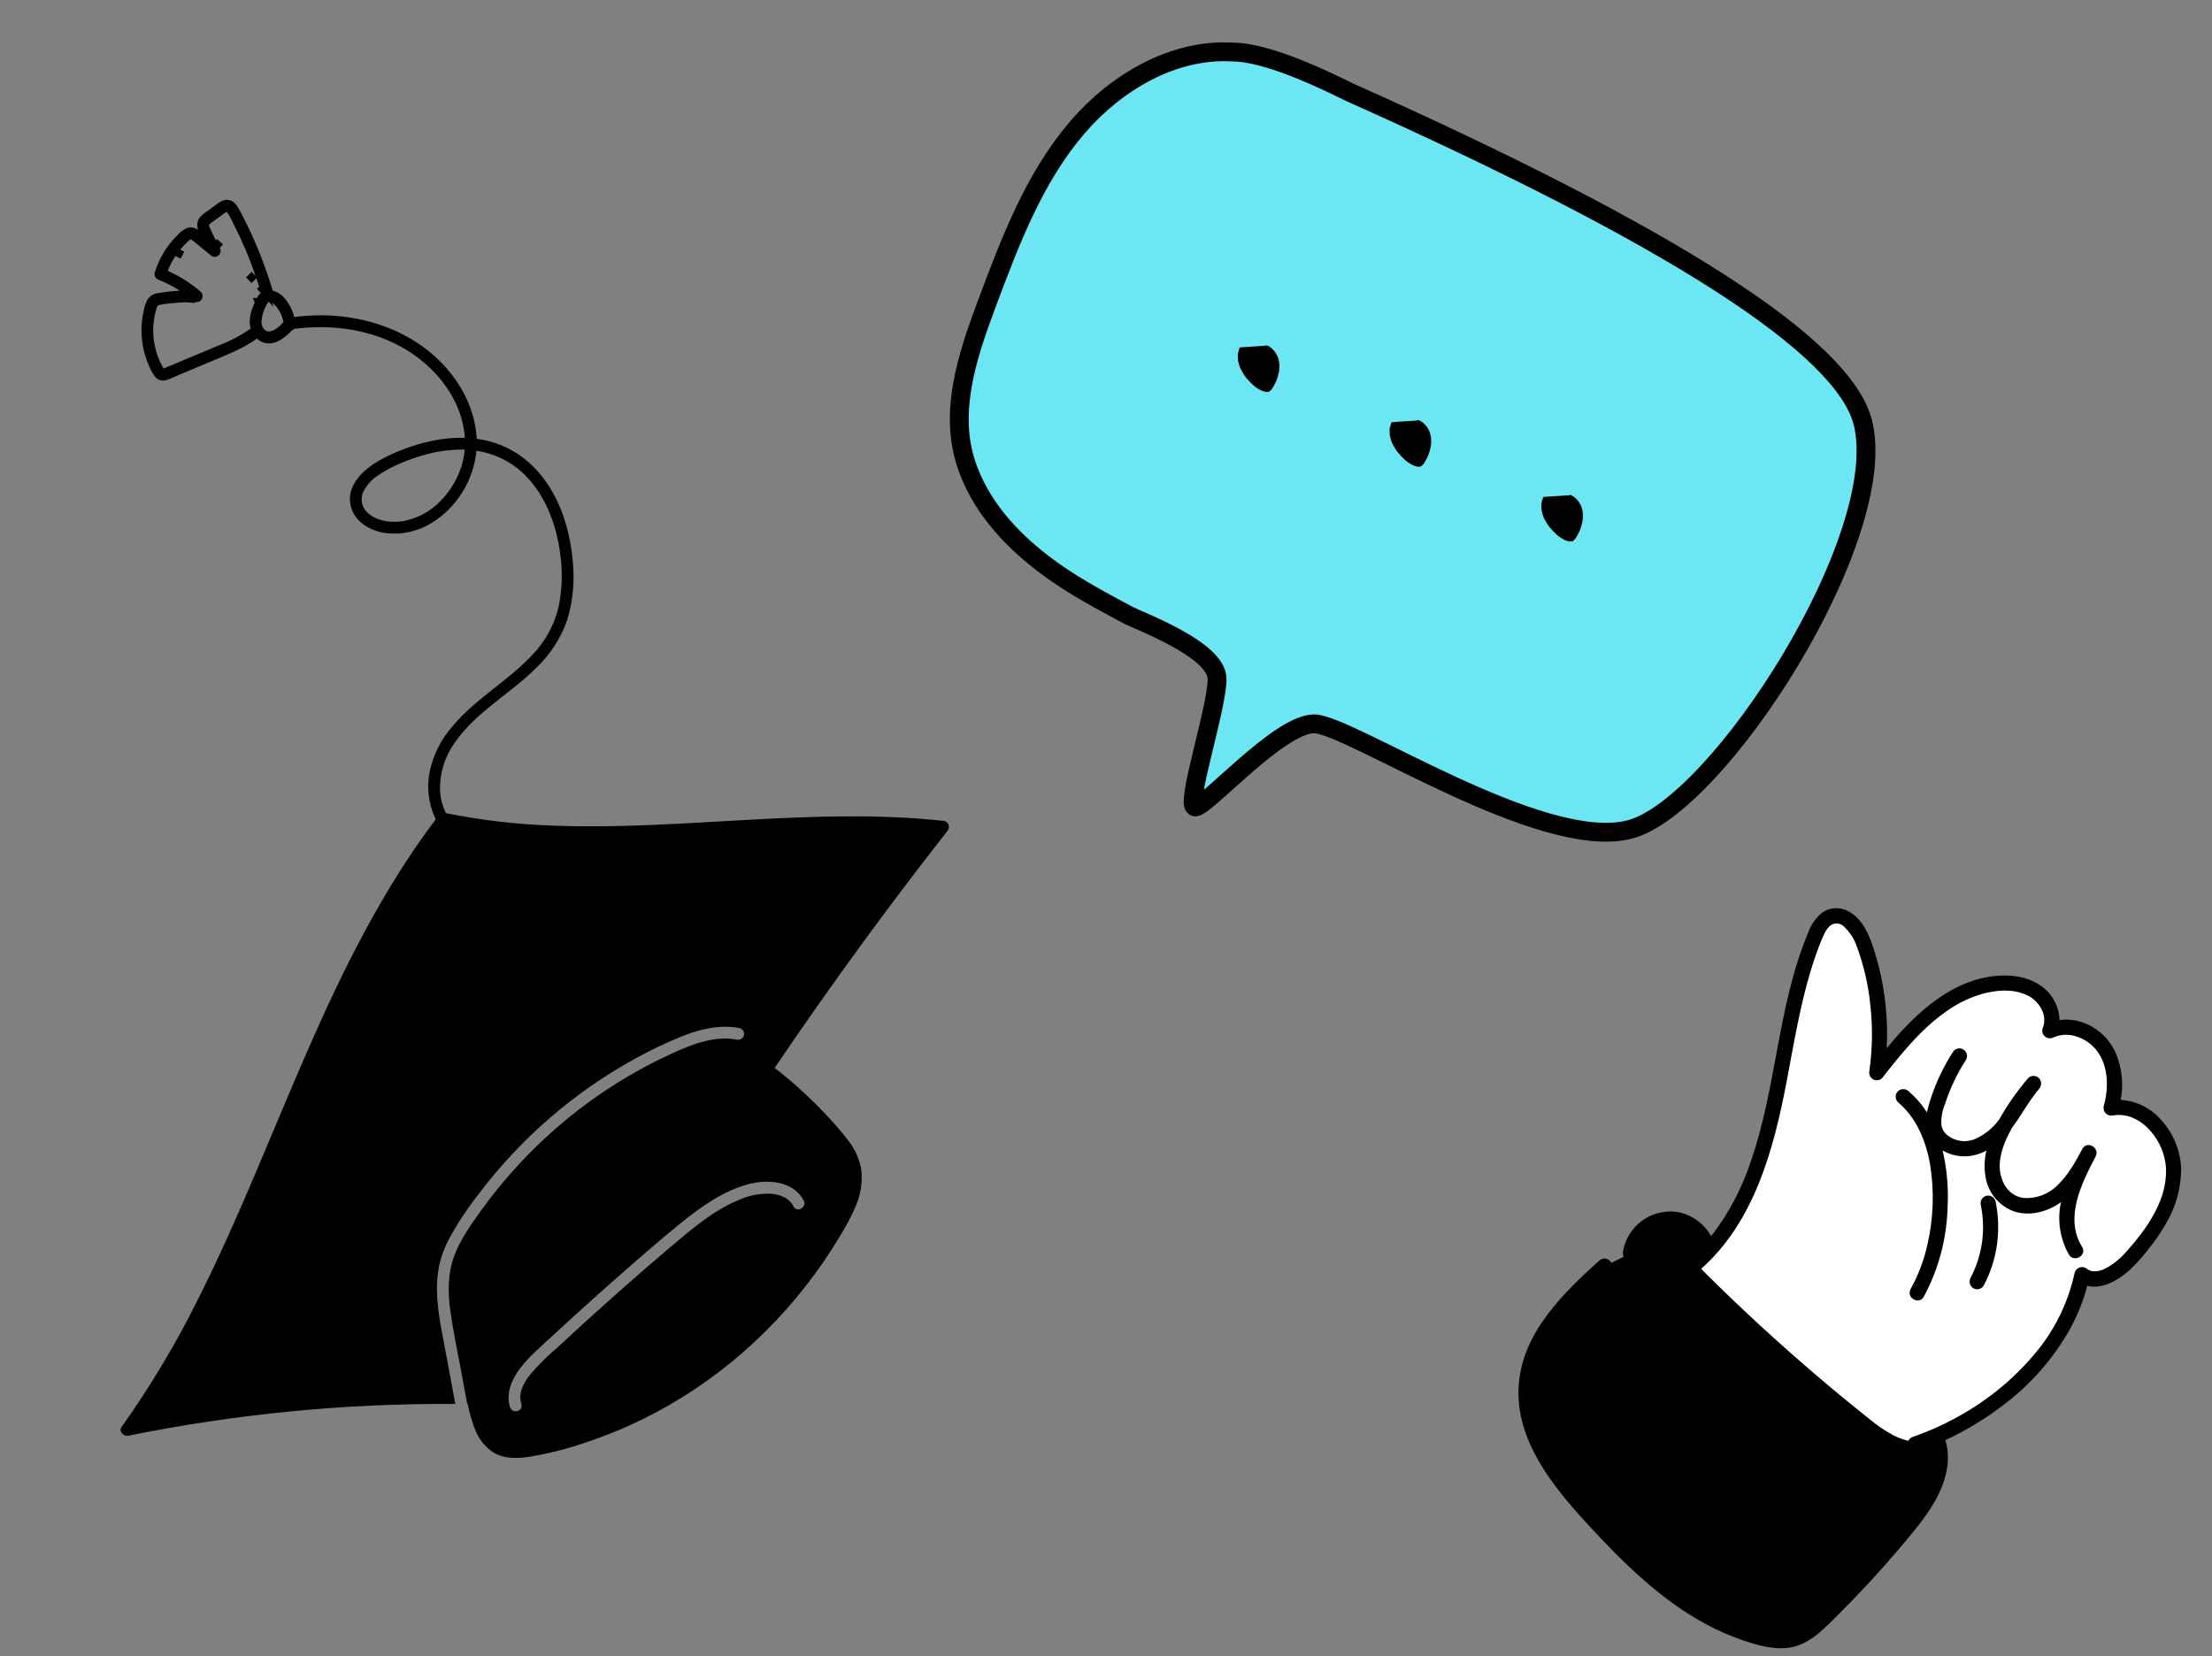 <?xml version="1.0" encoding="UTF-8"?>
<svg xmlns="http://www.w3.org/2000/svg" width="235" height="176" viewBox="0 0 235 176" fill="none">
  <rect x="0" y="0" width="235" height="176" fill="#808080" stroke="none"/>
  <g clip-path="url(#clip0_6616_78937)">
    <path d="M90.921 128.13C91.448 126.925 91.648 125.599 91.502 124.289C91.306 123.162 90.833 122.103 90.127 121.211C89.379 120.232 88.576 119.299 87.722 118.415C86.847 117.482 85.936 116.587 84.989 115.728C84.126 114.947 83.228 114.189 82.297 113.476C85.306 109.033 88.393 104.644 91.558 100.312C94.52 96.257 97.55 92.254 100.646 88.303C100.816 88.119 100.862 87.851 100.767 87.619C100.673 87.386 100.453 87.231 100.205 87.222C93.328 86.48 86.402 86.734 79.51 87.113C72.623 87.491 65.724 87.997 58.822 87.733C54.979 87.611 51.152 87.166 47.38 86.406C46.955 85.564 46.737 84.63 46.745 83.684C46.762 81.964 47.313 80.293 48.32 78.908C50.573 75.631 54.222 73.719 56.985 70.953C58.463 69.544 59.588 67.798 60.269 65.86C60.887 63.783 61.078 61.598 60.829 59.443C60.496 55.887 59.263 52.236 56.736 49.662C55.415 48.314 53.76 47.353 51.946 46.881C51.518 46.771 51.084 46.687 50.646 46.629C50.645 46.613 50.645 46.597 50.644 46.582C50.434 42.897 48.355 39.57 45.547 37.315C42.303 34.71 38.176 33.514 34.07 33.503C33.131 33.505 32.194 33.566 31.263 33.686C31.084 32.974 30.751 32.312 30.286 31.749C29.944 31.327 29.483 31.023 28.964 30.877C28.281 28.567 27.416 26.316 26.375 24.147C26.109 23.593 25.832 23.046 25.543 22.504C25.276 22.004 24.987 21.426 24.399 21.268C23.737 21.091 23.196 21.58 22.698 21.94C22.451 22.119 22.203 22.298 21.956 22.477C21.719 22.628 21.5 22.807 21.303 23.009C21.056 23.278 20.932 23.64 20.96 24.007C20.974 24.15 21.004 24.29 21.05 24.425C20.721 24.186 20.303 24.109 19.912 24.216C19.517 24.38 19.164 24.634 18.881 24.959C17.747 26.062 16.907 27.439 16.439 28.96C16.356 29.297 16.548 29.64 16.875 29.739C17.647 30.047 18.386 30.43 19.083 30.884C18.778 30.904 18.472 30.928 18.168 30.96C17.695 31.011 17.222 31.071 16.755 31.152C16.324 31.206 15.936 31.445 15.691 31.808C15.494 32.16 15.357 32.543 15.285 32.941C15.188 33.351 15.119 33.767 15.076 34.187C14.996 35 15.023 35.821 15.157 36.626C15.289 37.431 15.527 38.213 15.865 38.953C16.018 39.322 16.212 39.672 16.443 39.997C16.741 40.393 17.259 40.544 17.719 40.37C18.141 40.231 18.551 40.027 18.961 39.855C19.389 39.676 19.816 39.498 20.244 39.319C21.099 38.961 21.953 38.603 22.809 38.245C24.359 37.597 25.924 36.968 27.29 35.98C27.478 36.153 27.697 36.286 27.935 36.373C29.139 36.811 30.216 35.933 31.004 35.114C31.095 35.077 31.177 35.021 31.246 34.95C35.13 34.426 39.302 34.974 42.751 36.926C45.613 38.547 48.065 41.19 49.008 44.398C49.212 45.09 49.338 45.804 49.383 46.525C48.209 46.496 47.036 46.603 45.886 46.846C44.881 47.055 43.895 47.346 42.936 47.717C41.984 48.066 41.061 48.495 40.178 48.997C38.71 49.863 37.022 51.365 37.181 53.273C37.343 55.224 39.136 56.382 40.91 56.635C42.645 56.863 44.404 56.479 45.893 55.548C48.556 53.882 50.303 51.055 50.622 47.898C50.64 47.901 50.658 47.903 50.677 47.906C52.396 48.17 54.009 48.917 55.332 50.062C57.807 52.255 59.089 55.564 59.513 58.828C59.791 60.748 59.727 62.703 59.323 64.6C58.861 66.453 57.928 68.151 56.616 69.522C54.034 72.326 50.603 74.176 48.135 77.101C46.917 78.458 46.068 80.113 45.669 81.904C45.312 83.577 45.501 85.322 46.207 86.877C46.236 86.936 46.267 86.993 46.297 87.051C40.661 94.53 36.469 102.96 32.716 111.539C28.874 120.319 25.439 129.291 21.136 137.856C18.765 142.664 16.018 147.269 12.92 151.629C12.57 152.115 13.146 152.656 13.625 152.559C24.996 150.254 36.567 149.122 48.162 149.183C48.232 149.183 48.301 149.185 48.371 149.185L47.453 144.227C47.054 142.07 46.561 139.899 46.44 137.702C46.372 136.629 46.443 135.552 46.652 134.498C46.879 133.476 47.247 132.489 47.745 131.57C48.663 129.902 49.716 128.315 50.893 126.825C55.344 120.95 60.958 116.087 67.374 112.548C69.021 111.631 70.722 110.818 72.467 110.113C74.416 109.338 76.505 108.839 78.595 109.251C78.926 109.346 79.12 109.693 79.031 110.03C78.932 110.361 78.595 110.556 78.264 110.472C77.809 110.385 77.347 110.347 76.884 110.358C74.951 110.395 73.092 111.165 71.354 111.958C63.326 115.631 56.371 121.349 51.165 128.555C50.086 130.057 48.952 131.633 48.285 133.377C47.557 135.281 47.566 137.317 47.847 139.316C48.147 141.452 48.598 143.572 48.99 145.694C49.207 146.863 49.423 148.033 49.64 149.201L49.687 149.202C49.863 150.087 50.112 150.956 50.432 151.798C50.799 152.832 51.485 153.72 52.389 154.325C53.496 155.001 54.82 154.999 56.059 154.824C58.2 154.484 60.307 153.951 62.356 153.233C64.417 152.547 66.429 151.719 68.38 150.756C72.195 148.866 75.753 146.484 78.967 143.67C82.212 140.832 85.089 137.588 87.53 134.016C88.143 133.121 88.728 132.206 89.284 131.272C89.908 130.268 90.456 129.219 90.921 128.13ZM27.661 31.171C27.498 31.323 27.363 31.504 27.264 31.705C27.198 31.664 27.122 31.642 27.044 31.642L26.865 31.68L27.044 32.098V32.134L27.059 32.147C27.013 32.257 26.97 32.366 26.926 32.469C26.692 32.978 26.556 33.528 26.526 34.089C26.52 34.367 26.557 34.643 26.636 34.909C25.582 35.645 24.442 36.248 23.244 36.704C21.722 37.343 20.2 37.98 18.677 38.614C18.329 38.76 17.98 38.906 17.632 39.052C17.557 39.083 17.469 39.108 17.396 39.145C17.436 39.189 17.441 39.376 17.388 39.165C17.387 39.16 17.383 39.155 17.382 39.151C17.372 39.154 17.361 39.157 17.351 39.16C17.36 39.146 17.369 39.139 17.377 39.138C17.328 39.042 17.274 38.95 17.214 38.862C16.895 38.268 16.654 37.635 16.498 36.977C16.179 35.662 16.203 34.285 16.566 32.981C16.599 32.846 16.641 32.713 16.692 32.583C16.757 32.439 16.773 32.445 16.897 32.411C17.315 32.317 17.74 32.255 18.168 32.227C18.745 32.165 19.324 32.13 19.904 32.114L19.903 32.128C20.171 32.144 20.444 32.166 20.714 32.194L20.723 32.105C20.785 32.105 20.846 32.104 20.908 32.105C21.157 32.099 21.38 31.944 21.475 31.71C21.571 31.476 21.521 31.207 21.349 31.024C20.287 30.108 19.1 29.352 17.825 28.78C18.038 28.225 18.311 27.696 18.639 27.201C18.819 27.298 19 27.395 19.179 27.494L19.576 26.752C19.434 26.674 19.291 26.597 19.148 26.52C19.269 26.375 19.392 26.233 19.523 26.096C19.719 25.874 19.935 25.672 20.168 25.491C20.178 25.486 20.244 25.444 20.271 25.429L20.298 25.437C20.378 25.498 20.487 25.567 20.576 25.638C21.18 26.124 21.774 26.622 22.372 27.113C22.597 27.332 22.944 27.352 23.192 27.163C23.436 26.97 23.506 26.625 23.355 26.351L23.691 25.964C23.482 25.777 23.271 25.591 23.06 25.407L22.934 25.555C22.822 25.336 22.712 25.115 22.607 24.892C22.502 24.668 22.399 24.443 22.302 24.215C22.253 24.126 22.22 24.029 22.203 23.928C22.202 23.901 22.186 23.907 22.214 23.87C22.336 23.741 22.475 23.631 22.627 23.541C22.861 23.372 23.095 23.203 23.328 23.034C23.537 22.883 23.742 22.722 23.958 22.582C23.982 22.566 24.041 22.529 24.072 22.51C24.088 22.521 24.104 22.527 24.085 22.506C24.353 22.877 24.578 23.278 24.757 23.701C24.994 24.161 25.222 24.625 25.443 25.093C25.88 26.024 26.284 26.97 26.653 27.932C26.827 28.387 26.991 28.846 27.15 29.307C27.013 29.164 26.876 29.021 26.738 28.88L26.147 29.474C26.341 29.672 26.534 29.872 26.725 30.073L27.241 29.568C27.34 29.863 27.437 30.159 27.53 30.456L27.295 30.681C27.413 30.809 27.531 30.937 27.648 31.066L27.709 31.134C27.693 31.147 27.677 31.157 27.661 31.171ZM29.375 34.914C29.298 34.967 29.219 35.016 29.137 35.06C29.132 35.063 29.083 35.088 29.059 35.1C29.034 35.11 28.984 35.13 28.978 35.133C28.834 35.194 28.677 35.221 28.52 35.212C28.503 35.211 28.49 35.211 28.479 35.211C28.439 35.204 28.401 35.192 28.361 35.184C28.353 35.182 28.319 35.17 28.303 35.166C28.28 35.154 28.256 35.143 28.234 35.13C28.204 35.113 28.176 35.093 28.148 35.075L28.139 35.065C28.113 35.039 28.086 35.014 28.06 34.987C28.054 34.981 28.022 34.941 28.004 34.919C27.992 34.9 27.977 34.877 27.973 34.87C27.953 34.838 27.934 34.806 27.917 34.772C27.913 34.765 27.9 34.74 27.89 34.72C27.882 34.699 27.869 34.669 27.866 34.661C27.844 34.597 27.825 34.532 27.809 34.466C27.8 34.428 27.793 34.39 27.785 34.352C27.782 34.339 27.781 34.333 27.779 34.325C27.779 34.316 27.779 34.307 27.778 34.291C27.802 33.571 28.015 32.871 28.393 32.263C28.413 32.226 28.433 32.19 28.456 32.155C28.461 32.148 28.468 32.139 28.476 32.128C28.483 32.119 28.488 32.113 28.492 32.107C28.502 32.102 28.512 32.097 28.522 32.093L28.496 32.102L28.497 32.1C28.506 32.097 28.512 32.096 28.522 32.093C28.529 32.09 28.537 32.088 28.544 32.088C28.547 32.088 28.552 32.088 28.555 32.089L28.547 32.087L28.55 32.086L28.564 32.089L28.578 32.09L29.069 32.633L28.914 32.203C28.94 32.219 28.968 32.232 28.993 32.248C29.02 32.265 29.046 32.284 29.072 32.302C29.084 32.312 29.1 32.324 29.105 32.329C29.179 32.396 29.25 32.467 29.317 32.542C29.339 32.567 29.36 32.593 29.382 32.618C29.391 32.629 29.427 32.673 29.439 32.688C29.503 32.773 29.562 32.861 29.619 32.952C29.723 33.118 29.815 33.293 29.895 33.474C29.902 33.491 29.913 33.518 29.914 33.522C29.938 33.585 29.961 33.648 29.982 33.712C30.011 33.797 30.036 33.883 30.058 33.97C30.082 34.061 30.1 34.146 30.115 34.226C29.889 34.477 29.641 34.707 29.375 34.914ZM49.131 49.177C48.714 50.715 47.908 52.116 46.791 53.239C45.719 54.358 44.328 55.107 42.813 55.38C41.497 55.598 39.69 55.34 38.825 54.231C38.395 53.69 38.298 52.951 38.572 52.315C38.908 51.611 39.424 51.012 40.066 50.579C40.813 50.057 41.614 49.618 42.455 49.271C43.333 48.885 44.239 48.567 45.164 48.318C46.532 47.931 47.949 47.75 49.37 47.78C49.331 48.252 49.251 48.72 49.131 49.177ZM84.301 128.198C84.086 127.768 83.736 127.422 83.306 127.216C83.102 127.11 82.886 127.031 82.663 126.976C82.533 126.942 82.401 126.913 82.269 126.889C82.166 126.87 82.063 126.856 81.959 126.852C80.786 126.788 79.614 127.007 78.54 127.492C76.165 128.439 74.113 130.09 72.165 131.724C69.95 133.584 67.76 135.473 65.596 137.395C63.416 139.325 61.259 141.282 59.126 143.267C58.086 144.148 57.121 145.117 56.241 146.162C55.89 146.598 55.614 147.09 55.424 147.618C55.242 148.124 55.229 148.675 55.388 149.189C55.629 149.969 54.423 150.301 54.185 149.526C53.711 147.987 54.404 146.498 55.331 145.301C56.319 144.027 57.59 142.976 58.765 141.887C61.025 139.792 63.313 137.727 65.628 135.692C67.856 133.734 70.092 131.772 72.399 129.908C74.529 128.187 76.851 126.543 79.519 125.827C81.537 125.288 84.274 125.471 85.379 127.559C85.76 128.276 84.682 128.916 84.301 128.198Z" fill="black"></path>
    <path d="M130.893 5.526C124.662 5.173 118.591 8.725 114.472 13.52C109.891 18.853 107.347 25.561 104.817 32.328C102.686 38.029 100.805 43.848 102.689 49.416C104.115 53.628 107.148 57.057 110.733 59.824C113.524 61.978 116.581 63.616 119.725 65.301C121.073 66.024 129.301 69.013 129.301 72.15C129.301 75.287 125.835 85.745 126.988 85.745C128.14 85.745 135.907 76.916 139.608 76.916C143.308 76.916 163.668 90.555 173.105 88.15C182.542 85.745 200.99 56.974 197.899 44.87C195.838 36.801 177.641 25.101 143.308 9.769C137.637 6.94 133.499 5.526 130.893 5.526Z" fill="#6DE6F3" stroke="black" stroke-width="2"></path>
    <path fill-rule="evenodd" clip-rule="evenodd" d="M135.919 39.039C135.922 38.948 135.922 38.856 135.918 38.765L135.912 38.629C135.901 38.567 135.879 38.389 135.876 38.381C135.851 38.262 135.82 38.144 135.783 38.026C135.782 38.021 135.775 38.001 135.768 37.974C135.747 37.93 135.694 37.798 135.685 37.78C135.607 37.63 135.511 37.492 135.424 37.347C135.374 37.293 135.326 37.235 135.275 37.182C135.209 37.114 135.141 37.048 135.07 36.985L135.053 36.97L135.042 36.963C134.929 36.878 134.812 36.8 134.689 36.73C134.72 36.727 134.751 36.723 134.781 36.715C134.748 36.724 134.714 36.728 134.68 36.727C134.656 36.715 134.63 36.709 134.604 36.711C134.619 36.717 134.633 36.722 134.648 36.729H134.617C134.601 36.724 134.587 36.718 134.572 36.714C134.447 36.66 134.44 36.708 134.519 36.732C134.123 36.758 133.728 36.784 133.332 36.81C132.796 36.845 132.259 36.88 131.723 36.916C131.704 36.949 131.689 36.984 131.672 37.019C131.638 37.147 131.591 37.272 131.559 37.402C131.541 37.478 131.526 37.556 131.511 37.634L131.536 37.434C131.502 37.59 131.492 37.75 131.507 37.909C131.507 38.028 131.517 38.146 131.52 38.265C131.53 38.316 131.538 38.368 131.55 38.418C131.597 38.623 131.659 38.822 131.724 39.021C131.734 39.047 131.738 39.064 131.744 39.081C131.78 39.164 131.826 39.245 131.865 39.318C131.942 39.466 132.026 39.611 132.115 39.753C132.182 39.86 132.256 39.962 132.327 40.066L132.342 40.089C132.354 40.102 132.364 40.112 132.383 40.134C132.626 40.421 132.887 40.693 133.163 40.949C133.166 40.952 133.203 40.984 133.243 41.019C133.294 41.056 133.408 41.145 133.415 41.15C133.585 41.267 133.762 41.374 133.946 41.468C133.982 41.487 134.018 41.505 134.056 41.524L134.091 41.54C134.15 41.559 134.219 41.575 134.232 41.579C134.315 41.605 134.402 41.62 134.487 41.642H134.489C134.553 41.639 134.621 41.642 134.687 41.642C134.727 41.628 134.77 41.621 134.813 41.621C134.848 41.603 134.882 41.583 134.915 41.561C134.923 41.547 134.933 41.533 134.943 41.521C134.989 41.468 135.057 41.414 135.114 41.355L135.157 41.283C135.201 41.213 135.246 41.144 135.289 41.073C135.401 40.883 135.499 40.686 135.593 40.486C135.647 40.336 135.7 40.186 135.746 40.032C135.805 39.832 135.845 39.629 135.891 39.426L135.898 39.394V39.382C135.901 39.268 135.916 39.154 135.919 39.039Z" fill="black"></path>
    <path fill-rule="evenodd" clip-rule="evenodd" d="M152.043 46.984C152.045 46.892 152.045 46.801 152.042 46.709L152.037 46.575C152.025 46.514 152.003 46.334 152.001 46.326C151.976 46.207 151.944 46.088 151.908 45.971C151.907 45.966 151.9 45.944 151.891 45.918C151.869 45.871 151.819 45.743 151.809 45.725C151.732 45.575 151.636 45.437 151.549 45.292C151.498 45.238 151.45 45.181 151.4 45.127C151.334 45.058 151.266 44.993 151.195 44.93L151.178 44.916L151.167 44.908C151.053 44.824 150.935 44.746 150.813 44.675C150.844 44.673 150.875 44.668 150.906 44.661C150.872 44.669 150.838 44.673 150.803 44.673C150.78 44.66 150.755 44.655 150.729 44.656L150.772 44.674L150.742 44.675C150.726 44.67 150.712 44.664 150.697 44.659C150.572 44.606 150.565 44.653 150.644 44.678C150.248 44.703 149.853 44.729 149.457 44.755L147.848 44.861C147.829 44.894 147.814 44.929 147.797 44.964C147.763 45.092 147.716 45.217 147.684 45.347C147.666 45.423 147.651 45.501 147.636 45.578L147.661 45.379C147.627 45.535 147.617 45.695 147.632 45.854C147.632 45.973 147.642 46.091 147.645 46.21C147.655 46.261 147.663 46.312 147.674 46.363C147.722 46.569 147.783 46.766 147.849 46.966L147.869 47.026C147.905 47.108 147.951 47.19 147.988 47.262C148.067 47.411 148.15 47.556 148.24 47.697C148.307 47.804 148.381 47.906 148.452 48.011L148.467 48.033L148.508 48.079C148.751 48.366 149.012 48.638 149.288 48.893C149.291 48.896 149.328 48.929 149.369 48.963C149.42 49.001 149.533 49.09 149.54 49.094C149.71 49.212 149.887 49.318 150.071 49.414C150.107 49.432 150.143 49.45 150.181 49.468L150.217 49.486C150.277 49.504 150.344 49.52 150.356 49.524C150.44 49.549 150.527 49.565 150.612 49.588C150.677 49.585 150.746 49.587 150.811 49.587C150.852 49.573 150.895 49.566 150.938 49.566C150.973 49.548 151.007 49.528 151.04 49.505C151.049 49.492 151.058 49.478 151.068 49.466C151.114 49.414 151.182 49.358 151.239 49.3C151.249 49.282 151.262 49.259 151.282 49.228C151.325 49.158 151.371 49.089 151.413 49.018C151.526 48.828 151.623 48.632 151.718 48.432C151.772 48.281 151.825 48.131 151.871 47.977C151.93 47.777 151.97 47.574 152.016 47.37L152.023 47.339L152.022 47.327C152.026 47.213 152.041 47.099 152.043 46.984Z" fill="black"></path>
    <path fill-rule="evenodd" clip-rule="evenodd" d="M163.97 54.912L163.989 54.972C164.026 55.054 164.072 55.137 164.11 55.209C164.188 55.357 164.271 55.502 164.36 55.644C164.429 55.75 164.501 55.852 164.572 55.957L164.587 55.98C164.599 55.993 164.609 56.003 164.629 56.025C164.872 56.312 165.133 56.584 165.409 56.839L165.489 56.91C165.54 56.947 165.653 57.036 165.661 57.041C165.83 57.158 166.007 57.264 166.191 57.36C166.227 57.378 166.265 57.396 166.301 57.414L166.337 57.432C166.397 57.45 166.464 57.466 166.477 57.47C166.562 57.496 166.648 57.511 166.733 57.534L166.734 57.533C166.799 57.531 166.867 57.533 166.932 57.533C166.973 57.519 167.016 57.512 167.059 57.513C167.094 57.494 167.128 57.474 167.16 57.452C167.169 57.438 167.178 57.424 167.189 57.412C167.235 57.359 167.303 57.304 167.359 57.245C167.37 57.227 167.383 57.205 167.402 57.174C167.446 57.103 167.491 57.035 167.534 56.964C167.646 56.774 167.744 56.577 167.838 56.377C167.892 56.227 167.945 56.077 167.991 55.923C168.05 55.723 168.09 55.52 168.136 55.317L168.143 55.285C168.143 55.281 168.143 55.277 168.143 55.273C168.147 55.159 168.161 55.044 168.164 54.929C168.167 54.838 168.167 54.746 168.163 54.655L168.157 54.52C168.146 54.459 168.124 54.279 168.123 54.272C168.096 54.152 168.065 54.033 168.029 53.917L168.011 53.863C167.991 53.817 167.939 53.688 167.93 53.67C167.852 53.52 167.756 53.382 167.669 53.237C167.619 53.184 167.571 53.126 167.52 53.072C167.454 53.004 167.386 52.938 167.315 52.875L167.297 52.861L167.286 52.853C167.173 52.768 167.055 52.69 166.934 52.62C166.965 52.618 166.996 52.613 167.026 52.606C166.993 52.614 166.959 52.618 166.925 52.618C166.901 52.606 166.875 52.6 166.85 52.601L166.893 52.619L166.862 52.62C166.848 52.615 166.832 52.609 166.817 52.604C166.694 52.551 166.685 52.599 166.765 52.623C166.369 52.648 165.973 52.675 165.578 52.701L163.968 52.806C163.95 52.84 163.935 52.874 163.917 52.909C163.883 53.037 163.836 53.162 163.805 53.292C163.787 53.37 163.772 53.447 163.758 53.524L163.782 53.325C163.748 53.48 163.738 53.641 163.753 53.799C163.752 53.919 163.763 54.037 163.766 54.156C163.775 54.207 163.784 54.258 163.795 54.309C163.843 54.514 163.904 54.712 163.97 54.912Z" fill="black"></path>
    <path d="M193.606 173.204C194.736 172.173 195.807 171.068 196.871 169.968C199.079 167.684 201.19 165.311 203.205 162.847C205.029 160.612 206.91 157.943 206.945 154.931C206.951 154.285 206.858 153.643 206.674 153.026C208.934 151.98 211.067 150.677 213.033 149.144C215.851 146.99 218.202 144.278 219.939 141.176C220.723 139.739 221.332 138.21 221.749 136.625C223.316 137.049 225.06 136.021 226.223 134.979C226.959 134.29 227.635 133.539 228.247 132.735C228.932 131.889 229.549 130.99 230.093 130.046C231.172 128.252 231.736 126.192 231.723 124.094C231.622 122.194 230.866 120.39 229.585 118.99C228.495 117.741 226.955 116.979 225.306 116.874C225.626 115.178 225.432 113.425 224.75 111.841C223.959 110.096 222.389 108.834 220.522 108.442C219.956 108.33 219.374 108.314 218.802 108.393C218.763 107.054 218.143 105.8 217.105 104.961C215.522 103.7 213.471 103.491 211.528 103.761C208.055 104.243 205.103 106.409 202.696 108.859C201.904 109.665 201.159 110.516 200.438 111.386C200.618 107.971 200.201 104.551 199.204 101.281C198.691 99.614 197.95 97.565 196.245 96.775C195.414 96.361 194.425 96.421 193.647 96.933C192.911 97.515 192.36 98.301 192.062 99.194C190.407 103.159 189.573 107.401 188.789 111.609C188.054 115.55 187.35 119.513 186.041 123.312C185.097 126.217 183.662 128.937 181.796 131.351C181.094 130.115 179.927 129.216 178.559 128.858C177.197 128.55 175.769 128.817 174.608 129.599C173.449 130.38 172.658 131.606 172.423 132.99C172.393 133.181 172.415 133.376 172.489 133.555L171.177 134.193C171.14 134.11 171.089 134.035 171.027 133.968C170.708 133.658 170.202 133.658 169.882 133.968C165.985 137.499 161.721 141.64 161.346 147.234C160.959 153.008 164.97 157.949 168.633 161.927C172.379 165.995 176.416 170.012 181.329 172.634C182.547 173.288 183.818 173.842 185.126 174.289C186.547 174.772 188.109 175.228 189.623 175.131C191.199 175.029 192.461 174.249 193.606 173.204Z" fill="black"></path>
    <path fill-rule="evenodd" clip-rule="evenodd" d="M189.782 115.067C190.562 111.011 191.207 106.914 192.426 102.96C192.732 101.967 193.074 100.984 193.461 100.02C193.699 99.428 194.026 98.616 194.54 98.288C195.006 98.004 195.607 98.103 195.958 98.521C196.496 99.032 196.914 99.658 197.181 100.353C197.979 102.449 198.494 104.643 198.711 106.876C198.96 109.167 198.924 111.481 198.604 113.764C198.519 114.119 198.669 114.488 198.976 114.683C199.294 114.869 199.696 114.817 199.957 114.556C201.913 112.057 203.976 109.488 206.554 107.626C207.753 106.728 209.101 106.051 210.535 105.626C211.998 105.218 213.682 105.049 215.144 105.659C215.903 105.959 216.527 106.527 216.899 107.257C217.238 107.891 217.274 108.645 216.995 109.308C216.908 109.626 217.023 109.965 217.285 110.164C217.547 110.359 217.898 110.385 218.184 110.228C218.963 109.894 219.837 109.867 220.635 110.152C221.472 110.42 222.209 110.936 222.752 111.631C224.001 113.231 224.043 115.589 223.5 117.524C223.43 117.806 223.511 118.105 223.715 118.309C223.919 118.515 224.216 118.597 224.496 118.526C225.156 118.417 225.832 118.487 226.457 118.729C227.089 118.982 227.663 119.359 228.147 119.839C229.18 120.856 229.853 122.185 230.063 123.623C230.512 127.204 228.12 130.55 225.853 133.046C225.233 133.771 224.479 134.371 223.634 134.812C223.3 134.977 222.936 135.073 222.564 135.097C222.211 135.107 221.867 134.982 221.6 134.748C221.384 134.622 221.121 134.603 220.888 134.698C220.656 134.794 220.48 134.991 220.411 135.234C219.722 138.435 218.251 141.414 216.133 143.903C213.942 146.5 211.305 148.683 208.349 150.347C206.719 151.283 205.004 152.063 203.229 152.678C203.015 152.751 202.836 152.903 202.729 153.103C202.575 153.066 202.418 153.023 202.248 152.969C201.821 152.832 201.407 152.654 201.012 152.44C200.143 151.958 199.322 151.393 198.56 150.754C197.578 149.97 196.602 149.18 195.633 148.38C191.774 145.193 188.03 141.874 184.401 138.419C183.383 137.449 182.374 136.47 181.375 135.48C181.154 135.262 180.935 135.044 180.73 134.813C180.751 134.797 180.772 134.784 180.792 134.767C186.376 129.775 188.415 122.173 189.782 115.067Z" fill="white"></path>
    <path d="M205.047 123.723C205.504 126.522 205.417 129.383 204.791 132.149C204.428 133.835 203.819 135.46 202.984 136.968C202.47 137.881 203.869 138.702 204.382 137.789C205.95 134.876 206.814 131.631 206.907 128.319C207.022 126.282 206.846 124.238 206.383 122.251C207.291 122.777 208.349 122.979 209.385 122.823C209.963 122.731 210.521 122.541 211.035 122.261C210.82 123.15 210.783 124.074 210.928 124.976C211.176 126.692 212.342 128.132 213.964 128.723C215.617 129.277 217.557 128.769 218.931 127.757C218.94 127.751 218.947 127.743 218.956 127.737C218.54 129.639 218.841 131.629 219.802 133.321C220.352 134.208 221.753 133.392 221.2 132.498C219.286 129.408 221.149 125.731 222.632 122.898C223.117 121.973 221.737 121.154 221.234 122.076C220.494 123.437 219.743 124.833 218.615 125.914C217.661 126.894 216.324 127.399 214.965 127.293C213.666 127.116 212.836 126.086 212.548 124.835C212.215 123.393 212.738 121.809 213.416 120.479C213.532 120.249 213.653 120.022 213.778 119.798C214.78 118.477 215.546 116.983 216.617 115.714C216.922 115.39 216.922 114.885 216.617 114.561C216.299 114.248 215.79 114.248 215.472 114.561C214.308 115.916 213.281 117.382 212.404 118.939C211.764 119.825 210.91 120.531 209.922 120.993C209.416 121.223 208.856 121.307 208.306 121.235C208.056 121.192 207.811 121.126 207.575 121.036C207.554 121.027 207.51 121.008 207.505 121.005C207.439 120.975 207.374 120.941 207.311 120.905C207.246 120.871 207.184 120.834 207.122 120.794C207.127 120.798 206.976 120.694 206.986 120.705C206.59 120.435 206.324 120.012 206.25 119.536C206.205 118.79 206.333 118.043 206.622 117.354C207.155 115.684 207.909 114.093 208.863 112.624C209.089 112.236 208.958 111.737 208.572 111.51C208.186 111.283 207.69 111.413 207.465 111.802C206.495 113.307 205.72 114.931 205.154 116.633C204.974 117.144 204.827 117.668 204.713 118.198C204.181 117.36 203.528 116.606 202.774 115.961C202.453 115.654 201.95 115.654 201.629 115.961C201.316 116.28 201.316 116.792 201.629 117.113C203.606 118.79 204.601 121.196 205.047 123.723Z" fill="black"></path>
    <path d="M211.007 127.071C210.581 127.197 210.331 127.64 210.441 128.073C210.979 130.689 210.595 133.412 209.355 135.775C209.139 136.165 209.267 136.656 209.645 136.89C210.031 137.111 210.524 136.982 210.753 136.597C212.198 133.851 212.64 130.68 212.002 127.639C211.879 127.209 211.437 126.956 211.007 127.071Z" fill="black"></path>
  </g>
  <defs>
    <clipPath id="clip0_6616_78937">
      <rect width="218.909" height="170.766" fill="white" transform="translate(12.812 4.379)"></rect>
    </clipPath>
  </defs>
</svg>

